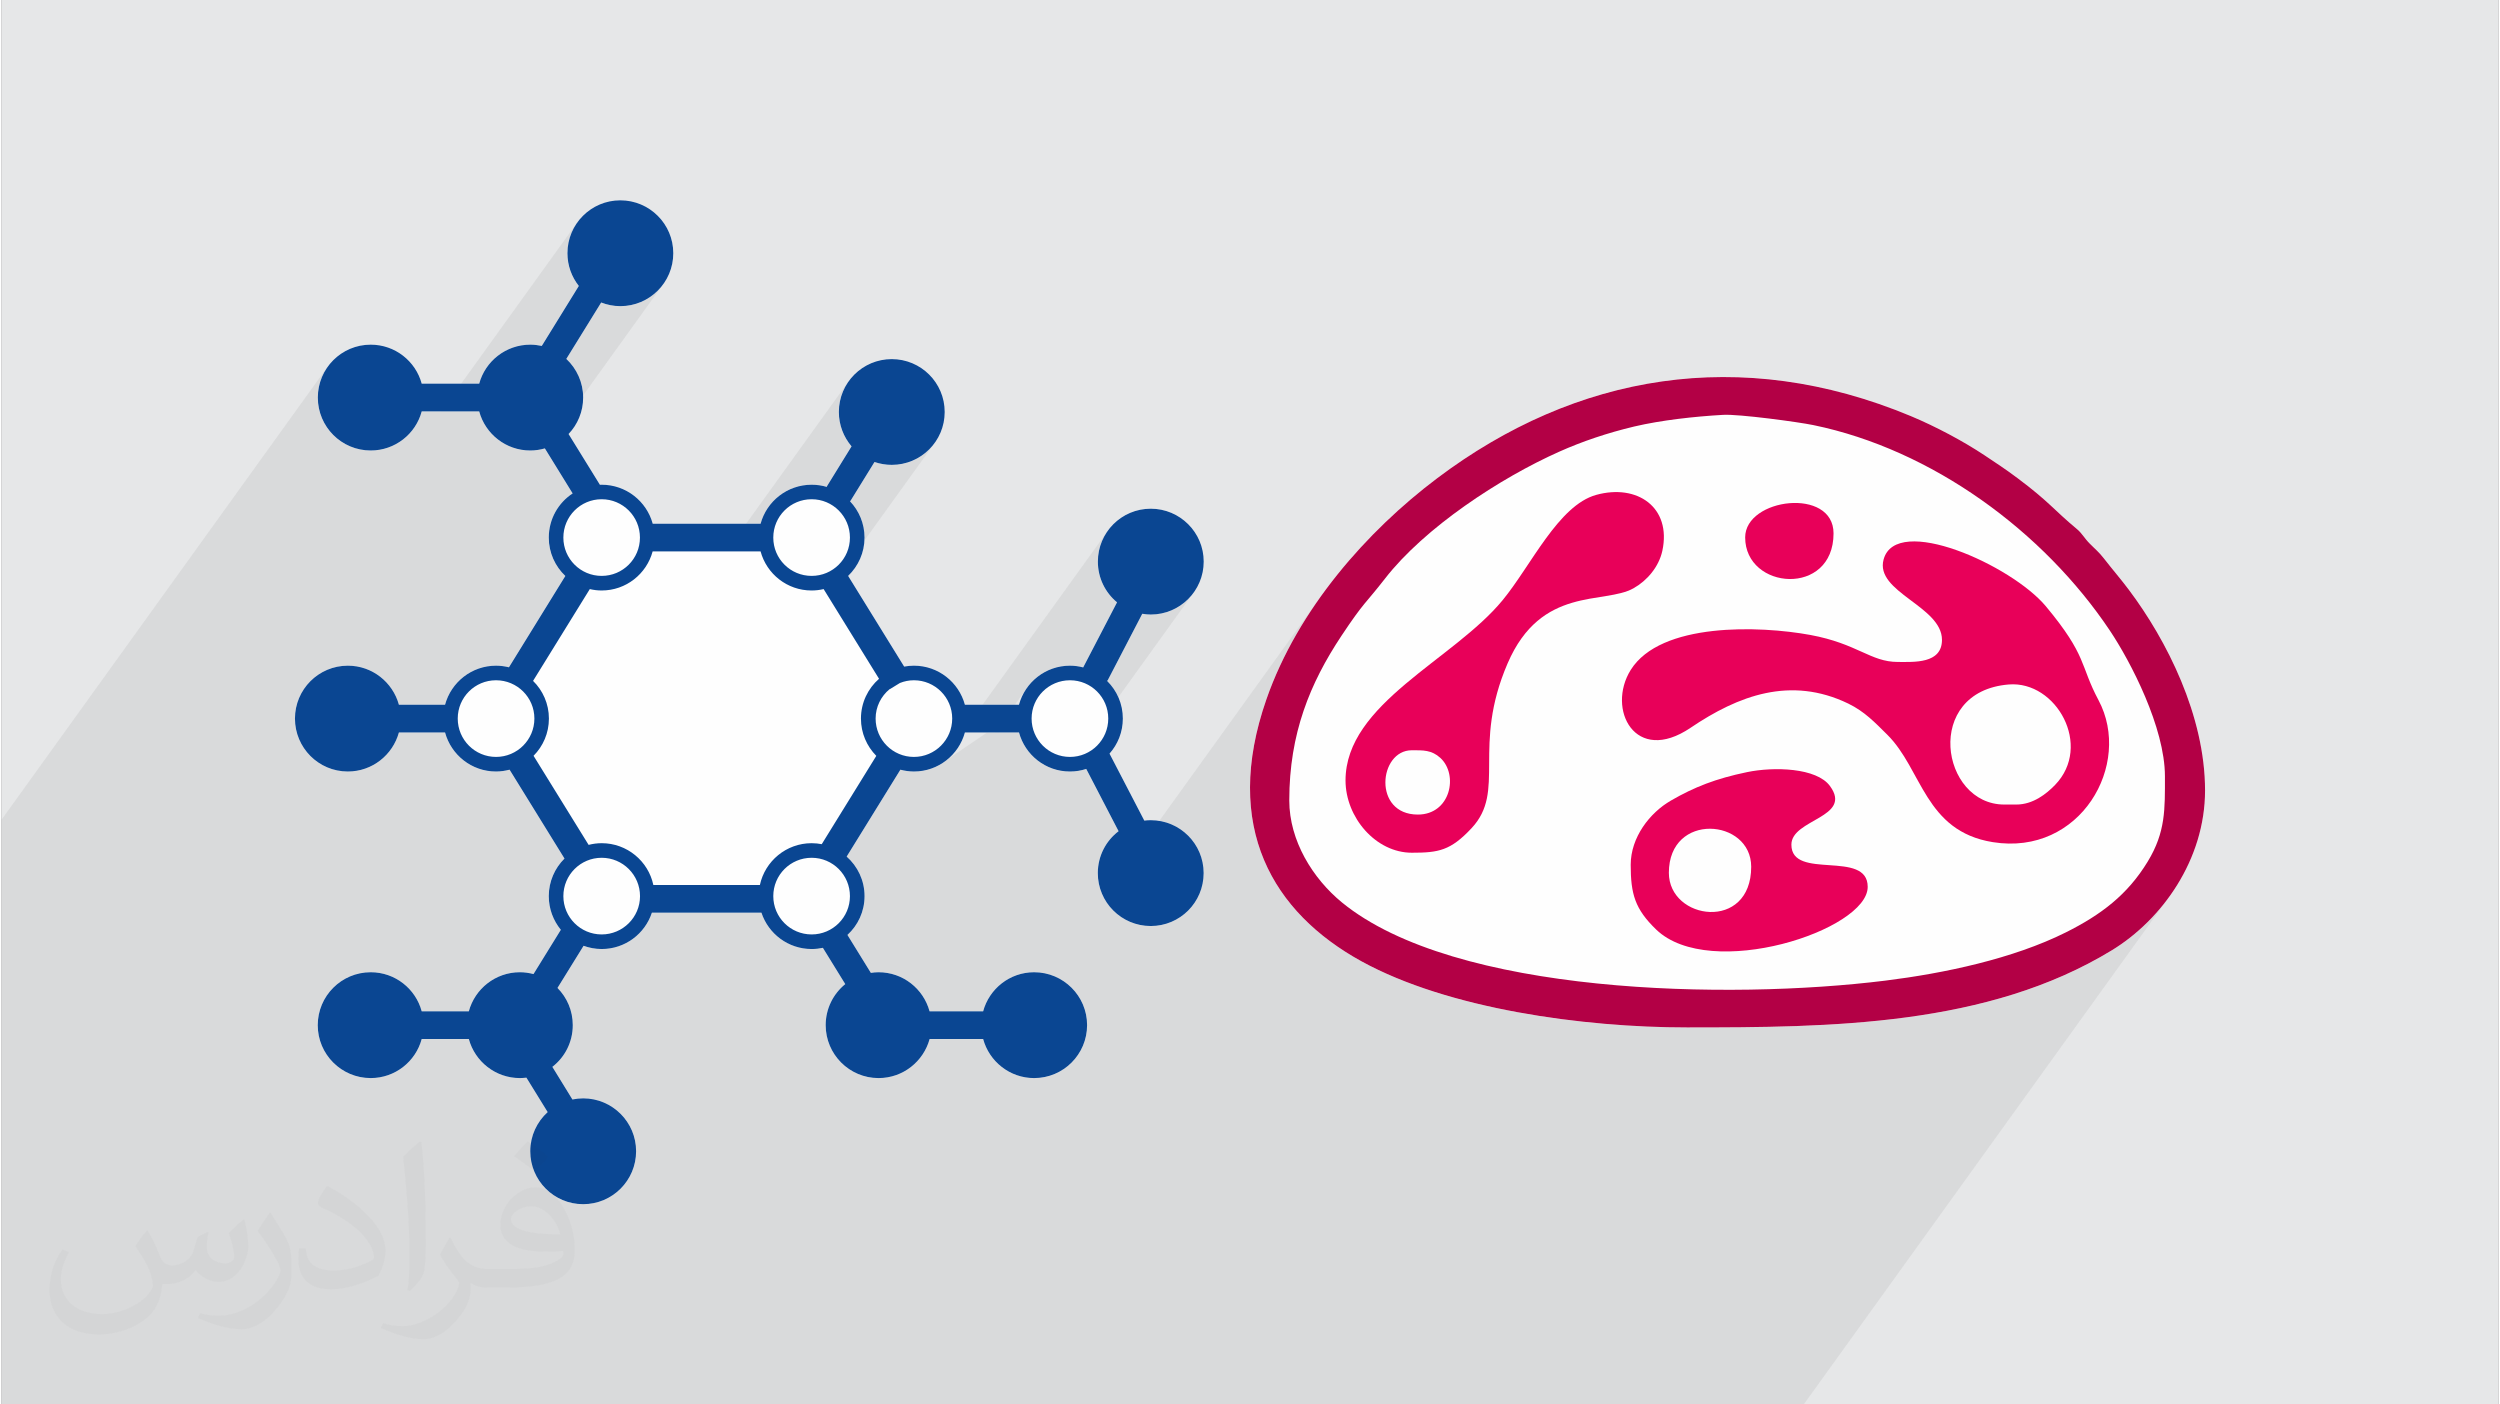 <?xml version="1.0" encoding="UTF-8"?>
<!DOCTYPE svg PUBLIC "-//W3C//DTD SVG 1.0//EN" "http://www.w3.org/TR/2001/REC-SVG-20010904/DTD/svg10.dtd">
<!-- Creator: CorelDRAW 2017 -->
<svg xmlns="http://www.w3.org/2000/svg" xml:space="preserve" width="356px" height="200px" version="1.0" shape-rendering="geometricPrecision" text-rendering="geometricPrecision" image-rendering="optimizeQuality" fill-rule="evenodd" clip-rule="evenodd"
viewBox="0 0 35600 20025"
 xmlns:xlink="http://www.w3.org/1999/xlink">
 <rect x="0" y="0" width="35600" height="20025" fill="#808080" stroke="none"/>
 <g id="Layer_x0020_1">
  <g id="_2031814891136">
   <g>
    <path fill="#E6E7E8" d="M0 0l35600 0 0 20025 -35600 0 0 -20025z"/>
    <path fill="#373435" fill-opacity="0.078" d="M15797 10745l-259 359 -73 -141 -28 8 -28 8 -28 6 -29 5 -29 4 -30 3 -30 2 -30 1 -69 -6 1847 -2565 -92 112 -112 92 -128 70 -142 44 -152 15 -15 0 -16 -1 -15 -1 -15 -1 -15 -2 -16 -1 -15 -2 -14 -3 -1500 2084 -82 -75 -75 -95 -6 -10 759 -1054 62 -85 0 -1 0 0 0 -1 1 0 0 -1 -822 1141 -54 -96 -41 -116 -1 0 0 0 0 1 -1 0 -282 0 284 -395 42 -116 59 -106 -444 617 -428 0 -306 425 -61 40 0 0 -112 50 -121 31 -127 11 -25 -1 -25 -1 -24 -2 -25 -3 -24 -4 -23 -4 -24 -5 -23 -6 -1726 2397 -73 -62 -75 -88 -61 -99 -46 -109 -1562 0 -264 367 -6 5 -98 61 -109 46 -116 29 -122 10 -34 -1 -34 -2 -33 -4 -33 -5 -32 -7 -32 -8 -31 -9 -30 -10 -1285 1784 -6 -4 5160 -7167 -46 59 -51 54 -5073 7047 -69 -45 -18 -17 6408 -8900 -92 111 -112 93 -128 69 -141 44 -153 15 -32 0 -32 -3 -31 -3 -31 -5 -31 -5 -30 -8 -29 -8 -30 -9 -4612 6406 -6 -18 -14 -65 -9 -65 -3 -68 4 -78 12 -75 18 -73 26 -69 20 -41 144 -200 -35 -57 3774 -5242 1 -2 0 -1 1 -2 1 -2 0 -1 1 -2 1 -2 1 -2 348 -564 -40 -51 -35 -55 -31 -58 -26 -60 -21 -63 -15 -66 -10 -68 -3 -69 15 -152 44 -142 70 -128 -4432 6156 -392 -634 -23 6 -24 5 -24 4 -24 4 -24 3 -24 2 -25 1 -25 1 -127 -11 -121 -31 -112 -50 -101 -66 -90 -82 -75 -95 -8 -15 818 -1136 804 -1302 -52 -54 -46 -59 -40 -64 -34 -67 -28 -71 -20 -75 -12 -77 -4 -80 6 -97 18 -94 1 -2 315 -438 -305 -493 334 -463 -41 57 -46 53 -250 347 -87 -140 1701 -2363 -92 112 -112 92 -128 69 -142 44 -152 16 -36 -1 -35 -3 -35 -4 -35 -6 -34 -7 -33 -9 -33 -11 -32 -11 -1427 1982 -46 -31 -89 -81 -75 -95 -19 -33 809 -1123 528 -855 -36 -50 -32 -53 -28 -55 -23 -58 -18 -59 -14 -63 -8 -63 -3 -66 15 -152 44 -141 70 -129 -1928 2678 -279 0 -306 425 -61 40 -112 50 -120 31 -128 11 -152 -16 -142 -44 -128 -69 -111 -92 -93 -112 -69 -128 -44 -142 -15 -152 15 -152 44 -141 69 -129 -4637 6442 0 243 0 1802 0 454 0 81 0 306 0 243 0 32 0 81 0 396 0 183 0 121 0 183 0 243 0 132 0 431 0 274 0 259 0 4 0 261 0 10 0 431 0 401 0 52 0 33 0 49 0 109 0 247 0 82 0 394 0 153 0 185 0 462 440 0 113 0 62 0 112 0 849 0 147 0 27 0 32 0 130 0 327 0 46 0 13 0 44 0 4 0 63 0 13 0 146 0 16 0 42 0 146 0 54 0 2 0 83 0 137 0 54 0 64 0 268 0 131 0 15 0 9 0 293 0 157 0 89 0 96 0 43 0 120 0 37 0 340 0 21 0 154 0 847 0 450 0 63 0 211 0 112 0 182 0 33 0 38 0 20 0 84 0 43 0 219 0 19 0 4 0 59 0 283 0 1 0 63 0 12 0 32 0 141 0 0 0 0 0 1 0 292 0 129 0 59 0 1 0 326 0 73 0 205 0 175 0 5 0 32 0 327 0 59 0 362 0 58 0 43 0 39 0 135 0 67 0 274 0 279 0 576 0 101 0 285 0 102 0 2980 0 5320 0 5266 0 269 0 5231 -7266 -103 137 -109 129 -116 122 -121 114 -126 105 -130 96 -133 87 -167 98 -171 93 -172 86 -175 81 -178 75 -179 70 -181 65 -184 60 -184 56 -187 51 -188 46 -189 43 -191 38 -192 35 -193 31 -194 28 -195 24 -195 22 -196 19 -196 16 -197 14 -197 12 -197 9 -197 8 -197 6 -197 5 -197 4 -195 2 -196 2 -194 0 -194 1 -193 0 -141 -1 -143 -2 -145 -4 -147 -6 -149 -7 -150 -9 -151 -11 -153 -12 -153 -14 -155 -16 -154 -18 -156 -20 -155 -21 -155 -24 -154 -25 -154 -27 -154 -30 -152 -31 -151 -33 -150 -36 -149 -37 -146 -40 -145 -42 -142 -44 -140 -46 -138 -49 -134 -50 -132 -53 -128 -55 -125 -58 -122 -60 -117 -62 -231 -137 -216 -148 -202 -162 -185 -174 -168 -186 -150 -200 -129 -212 -109 -226 -86 -239 -63 -252 -38 -266 -13 -279 15 -293 43 -306 73 -321 103 -334 91 -240 102 -235 113 -230 124 -226 133 -220 142 -215 150 -209 -3169 4402 -30 -56 -44 -141 -16 -153 6 -90 15 -86 21 -69 254 -352 -386 -743 299 -415 -42 52zm-374 -1232l0 0m0 -1l1 -1 480 -923 -60 -55 -53 -61 -47 -67 -39 -72 -32 -76 -23 -80 -14 -83 -5 -87 15 -152 44 -141 70 -128 -2392 3322"/>
    <path fill="#FEFEFE" d="M16385 11694c-31,0 -62,2 -92,6l-496 -955c118,-133 190,-308 190,-500 0,-210 -85,-399 -224,-536 4,-5 8,-10 11,-15l490 -943c39,7 80,11 121,11 417,0 755,-338 755,-755 0,-416 -338,-754 -755,-754 -417,0 -754,338 -754,754 0,234 106,442 273,581l-480 923c-1,2 -1,3 -2,5 -60,-16 -124,-25 -189,-25 -348,0 -641,236 -727,557 -1,0 -1,0 -1,0l-770 0c-87,-321 -379,-557 -727,-557 -48,0 -94,5 -139,13l-799 -1293c144,-138 234,-331 234,-546 0,-201 -79,-383 -207,-518 4,-4 7,-7 10,-11l339 -549c77,26 160,41 246,41 417,0 755,-337 755,-754 0,-417 -338,-754 -755,-754 -416,0 -754,337 -754,754 0,187 69,358 181,490l-348 564c-3,5 -4,9 -6,14 -68,-20 -140,-31 -215,-31 -348,0 -641,236 -728,556l-1538 0c-87,-320 -380,-556 -727,-556 -9,0 -18,1 -26,1l-447 -724c129,-135 208,-318 208,-520 0,-217 -93,-413 -240,-551l497 -804c85,33 177,52 273,52 417,0 755,-338 755,-755 0,-416 -338,-754 -755,-754 -416,0 -754,338 -754,754 0,177 61,338 162,467l-528 855c-53,-11 -108,-18 -164,-18 -348,0 -641,236 -728,557l-820 0c-86,-321 -379,-557 -727,-557 -417,0 -754,338 -754,754 0,417 337,755 754,755 348,0 641,-236 727,-557l820 0c87,321 380,557 728,557 72,0 142,-11 208,-30l396 641c-205,135 -340,367 -340,631 0,215 91,410 236,547l-804 1302c-59,-14 -120,-23 -184,-23 -348,0 -640,236 -727,557l-659 0c-87,-321 -379,-557 -727,-557 -417,0 -754,338 -754,754 0,417 337,755 754,755 348,0 640,-236 727,-557l659 0c87,321 379,557 727,557 67,0 131,-10 193,-26l783 1267c-138,137 -224,326 -224,536 0,182 65,349 172,480l-390 631c-62,-16 -127,-26 -194,-26 -348,0 -641,236 -728,557l-672 0c-86,-321 -379,-557 -727,-557 -417,0 -755,338 -755,755 0,416 338,754 755,754 348,0 641,-236 727,-557l672 0c87,321 380,557 728,557 31,0 62,-3 93,-6l303 491c-152,138 -248,337 -248,558 0,417 338,755 754,755 417,0 755,-338 755,-755 0,-416 -338,-754 -755,-754 -52,0 -103,6 -153,15l-286 -464c177,-137 291,-352 291,-595 0,-207 -83,-394 -218,-530l372 -601c81,29 167,46 259,46 333,0 616,-217 715,-518l1562 0c99,301 382,518 716,518 55,0 109,-6 160,-17l319 517c-170,138 -279,349 -279,585 0,417 338,755 754,755 349,0 640,-237 728,-557l763 0c87,320 379,557 727,557 417,0 755,-338 755,-755 0,-416 -338,-754 -755,-754 -348,0 -640,236 -727,557l-764 0c-87,-321 -379,-557 -728,-557 -37,0 -73,4 -109,9l-334 -541c150,-137 244,-334 244,-553 0,-225 -99,-426 -255,-564l766 -1239c62,16 126,26 193,26 348,0 640,-237 727,-557l769 0c0,0 1,-1 2,-1 86,321 378,558 727,558 81,0 159,-13 232,-37l461 888c-180,138 -296,354 -296,597 0,417 338,755 755,755 417,0 754,-338 754,-755 0,-416 -337,-754 -754,-754zm7645 2955c2052,0 4284,-18 6058,-1100 716,-437 1329,-1293 1329,-2279 0,-1066 -547,-2144 -1088,-2863 -118,-157 -231,-286 -355,-446 -67,-86 -122,-131 -196,-205 -81,-80 -113,-151 -188,-213 -330,-274 -392,-386 -848,-727 -163,-123 -311,-219 -474,-328 -299,-198 -688,-406 -1048,-556 -2425,-1010 -4774,-603 -6753,888 -995,749 -1984,1862 -2433,3151 -635,1822 93,3040 1356,3735 1233,678 3153,943 4640,943z"/>
    <g>
     <path fill="#0A4692" d="M16385 11694c-31,0 -62,2 -92,6l-496 -955c118,-133 190,-308 190,-500 0,-210 -85,-399 -224,-536 4,-5 8,-10 11,-15l490 -943c39,7 80,11 121,11 417,0 755,-338 755,-755 0,-416 -338,-754 -755,-754 -417,0 -754,338 -754,754 0,234 106,442 273,581l-480 923c-1,2 -1,3 -2,5 -60,-16 -124,-25 -189,-25 -348,0 -640,236 -727,557 -1,0 -1,0 -1,0l-770 0c-87,-321 -379,-557 -727,-557 -48,0 -94,5 -139,13l-799 -1293c144,-138 234,-331 234,-546 0,-201 -79,-383 -207,-518 4,-4 7,-7 10,-11l339 -549c77,26 160,41 246,41 417,0 755,-337 755,-754 0,-417 -338,-754 -755,-754 -416,0 -754,337 -754,754 0,187 69,358 181,490l-348 564c-3,5 -4,9 -6,14 -68,-20 -140,-31 -215,-31 -348,0 -641,236 -728,556l-1538 0c-87,-320 -380,-556 -728,-556 -8,0 -17,1 -25,1l-447 -724c129,-135 208,-318 208,-520 0,-217 -93,-413 -240,-551l497 -804c85,33 177,52 273,52 417,0 755,-338 755,-755 0,-416 -338,-754 -755,-754 -416,0 -754,338 -754,754 0,177 61,338 162,467l-528 855c-53,-11 -108,-18 -164,-18 -348,0 -641,236 -728,556l-820 0c-86,-320 -379,-556 -727,-556 -417,0 -754,338 -754,754 0,417 337,755 754,755 348,0 641,-236 727,-557l820 0c87,321 380,557 728,557 72,0 142,-11 208,-30l396 642c-205,134 -340,366 -340,630 0,215 91,410 236,547l-804 1302c-59,-14 -120,-23 -184,-23 -348,0 -640,236 -727,557l-658 0c-88,-321 -380,-557 -728,-557 -417,0 -754,338 -754,754 0,417 337,755 754,755 348,0 640,-236 728,-557l658 0c87,321 379,557 727,557 67,0 131,-10 193,-26l783 1267c-138,137 -224,326 -224,536 0,182 65,349 172,480l-390 631c-62,-16 -127,-26 -194,-26 -348,0 -641,236 -728,557l-672 0c-86,-321 -379,-557 -727,-557 -417,0 -755,338 -755,755 0,416 338,754 755,754 348,0 641,-236 727,-557l672 0c87,321 380,557 728,557 31,0 62,-3 93,-6l303 491c-152,138 -248,337 -248,558 0,417 338,755 754,755 417,0 755,-338 755,-755 0,-416 -338,-754 -755,-754 -52,0 -103,6 -153,16l-286 -465c177,-137 291,-352 291,-595 0,-207 -83,-394 -218,-530l372 -601c81,29 167,46 259,46 333,0 616,-217 715,-518l1562 0c99,301 382,518 716,518 55,0 109,-6 160,-17l319 517c-170,138 -279,349 -279,585 0,417 338,755 754,755 349,0 640,-237 728,-557l763 0c87,320 379,557 727,557 417,0 755,-338 755,-755 0,-416 -338,-754 -755,-754 -348,0 -640,236 -727,557l-764 0c-87,-321 -379,-557 -728,-557 -37,0 -73,4 -109,9l-334 -541c150,-137 244,-334 244,-553 0,-225 -99,-426 -255,-564l766 -1239c61,16 126,26 193,26 348,0 640,-237 727,-557l769 0c0,0 1,-1 2,-1 86,321 378,558 727,558 81,0 159,-13 232,-37l461 888c-180,137 -296,354 -296,597 0,418 338,755 755,755 417,0 754,-337 754,-755 0,-416 -337,-754 -754,-754zm-4835 -4576c302,0 546,245 546,547 0,302 -244,546 -546,546 -303,0 -547,-244 -547,-546 0,-302 244,-547 547,-547zm-3540 547c0,-302 244,-547 546,-547 302,0 546,245 546,547 0,302 -244,546 -546,546 -302,0 -546,-245 -546,-546zm-1506 2580c0,-302 244,-546 546,-546 302,0 547,244 547,546 0,302 -245,547 -547,547 -302,0 -546,-245 -546,-547zm2052 3078c-302,0 -546,-245 -546,-546 0,-302 244,-547 546,-547 302,0 547,245 547,547 0,301 -245,546 -547,546zm3540 -546c0,301 -244,546 -546,546 -303,0 -547,-245 -547,-546 0,-302 244,-547 547,-547 302,0 546,245 546,547zm-546 -755c-362,0 -665,256 -738,596l-1519 0c-72,-340 -375,-596 -737,-596 -65,0 -127,9 -186,24l-785 -1270c135,-136 219,-323 219,-531 0,-210 -87,-401 -226,-537l809 -1309c54,13 111,20 169,20 348,0 640,-236 727,-557l1539 0c87,321 379,557 727,557 60,0 117,-7 172,-20l790 1279c-158,138 -258,341 -258,567 0,208 84,395 219,532l-778 1259c-47,-9 -95,-14 -144,-14zm1458 -1230c-302,0 -546,-245 -546,-547 0,-169 78,-319 199,-419 3,-1 5,-1 7,-2l140 -86c62,-25 129,-39 200,-39 301,0 546,244 546,546 0,302 -245,547 -546,547zm1678 -547c0,-302 245,-546 547,-546 302,0 546,244 546,546 0,302 -244,547 -546,547 -302,0 -547,-245 -547,-547z"/>
     <g>
      <path fill="#B30045" d="M18360 11413c0,-955 296,-1673 744,-2348 327,-492 336,-449 619,-813 567,-731 1644,-1436 2484,-1811 331,-148 690,-269 1072,-360 388,-91 862,-143 1267,-166 222,-13 1070,101 1286,146 1691,348 3282,1515 4228,2930 294,439 785,1381 785,2079 0,463 12,792 -246,1215 -287,473 -667,759 -1167,1009 -754,377 -1739,584 -2576,688 -2227,277 -6134,203 -7745,-1115 -415,-340 -751,-880 -751,-1454zm5670 3236c2052,0 4284,-18 6058,-1100 716,-437 1329,-1293 1329,-2279 0,-1066 -547,-2144 -1088,-2863 -118,-157 -231,-286 -355,-446 -67,-86 -122,-131 -196,-205 -81,-80 -113,-151 -188,-213 -330,-274 -392,-386 -848,-727 -163,-123 -311,-219 -474,-328 -299,-198 -688,-406 -1047,-556 -2426,-1010 -4775,-603 -6754,888 -995,749 -1984,1862 -2433,3151 -635,1822 93,3040 1355,3735 1234,678 3154,943 4641,943z"/>
      <path fill="#E80059" d="M28726 11471l-172 0c-907,0 -1160,-1612 65,-1712 677,-55 1199,876 659,1433 -124,128 -314,279 -552,279zm-1060 -2348c0,344 -402,315 -630,315 -389,0 -572,-260 -1247,-385 -723,-133 -2134,-183 -2561,499 -348,559 63,1359 853,825 682,-461 1427,-742 2248,-346 235,114 382,271 557,444 500,495 533,1375 1504,1532 1250,202 1996,-1109 1508,-2024 -269,-504 -156,-625 -751,-1339 -491,-588 -2133,-1322 -2313,-668 -129,467 832,666 832,1147z"/>
      <path fill="#E80059" d="M20193 11614c-646,0 -559,-917 -86,-917 161,0 282,-5 407,109 262,240 146,808 -321,808zm-1031 -487c0,528 432,1031 945,1031 382,0 553,-30 852,-350 499,-534 -2,-1152 514,-2350 478,-1111 1377,-836 1794,-1070 195,-109 362,-306 412,-534 134,-620 -358,-960 -943,-798 -540,150 -927,1006 -1334,1501 -700,852 -2240,1472 -2240,2570z"/>
      <path fill="#E80059" d="M23772 12444c0,-870 1174,-776 1174,-86 0,926 -1174,765 -1174,86zm-544 -114c0,416 60,631 364,924 770,740 3015,10 3015,-609 0,-538 -1088,-86 -1088,-602 0,-366 881,-384 550,-836 -190,-261 -798,-278 -1183,-198 -443,92 -748,211 -1084,405 -304,175 -574,526 -574,916z"/>
      <path fill="#E80059" d="M24860 7662c0,752 1260,850 1260,-57 0,-662 -1260,-505 -1260,57z"/>
     </g>
    </g>
   </g>
   <path fill="#373435" fill-opacity="0.031" d="M2082 17547c68,103 112,202 155,312 32,64 49,183 199,183 44,0 107,-14 163,-45 63,-33 111,-83 136,-159l60 -202 146 -72 10 10c-20,76 -25,149 -25,206 0,169 146,233 262,233 68,0 129,-33 129,-95 0,-80 -34,-216 -78,-338 68,-68 136,-136 214,-192l12 7c34,144 53,286 53,381 0,93 -41,196 -75,264 -70,132 -194,237 -344,237 -114,0 -241,-57 -328,-163l-5 0c-82,101 -208,194 -412,194l-63 0c-10,134 -39,229 -83,314 -121,237 -480,404 -818,404 -470,0 -706,-272 -706,-633 0,-223 73,-431 185,-578l92 37c-70,134 -116,262 -116,386 0,338 274,499 592,499 293,0 657,-187 723,-404 -25,-237 -114,-349 -250,-565 41,-72 94,-145 160,-221l12 0zm5421 -1274c99,62 196,136 291,220 -53,75 -119,143 -201,202 -95,-76 -190,-142 -287,-212 66,-74 131,-146 197,-210zm51 926c-160,0 -291,105 -291,183 0,167 320,219 703,217 -48,-196 -216,-400 -412,-400zm-359 895c208,0 390,-7 529,-42 155,-39 286,-117 286,-171 0,-14 0,-31 -5,-45 -87,8 -187,8 -274,8 -281,0 -498,-64 -582,-223 -22,-43 -37,-92 -37,-148 0,-153 66,-303 182,-406 97,-85 204,-139 313,-139 197,0 354,159 464,409 60,136 102,293 102,491 0,132 -37,243 -119,325 -153,149 -435,205 -867,205l-196 0 0 0 -51 0c-107,0 -184,-19 -245,-66l-10 0c3,24 5,49 5,72 0,97 -32,221 -97,320 -192,286 -400,410 -580,410 -182,0 -405,-70 -606,-161l36 -70c65,27 155,45 279,45 325,0 752,-313 805,-618 -12,-25 -33,-58 -65,-93 -95,-114 -155,-208 -211,-307 48,-95 92,-172 133,-240l17 -2c139,283 265,446 546,446l44 0 0 0 204 0zm-1408 299c24,-130 27,-277 27,-413l0 -202c0,-377 -49,-926 -88,-1283 68,-74 163,-160 238,-218l22 6c51,449 63,971 63,1452 0,126 -5,249 -17,340 -7,114 -73,200 -214,332l-31 -14zm-1449 -596c7,177 94,317 398,317 189,0 349,-49 526,-134 32,-14 49,-33 49,-49 0,-112 -85,-258 -228,-392 -139,-126 -323,-237 -495,-311 -59,-25 -78,-52 -78,-77 0,-51 68,-159 124,-235l19 -2c197,103 418,256 580,427 148,157 240,315 240,489 0,128 -38,249 -102,361 -215,109 -446,191 -674,191 -277,0 -466,-129 -466,-435 0,-33 0,-84 12,-150l95 0zm-501 -503l173 278c63,103 121,214 121,392l0 227c0,183 -117,379 -306,573 -148,132 -279,188 -400,188 -180,0 -386,-56 -624,-159l27 -70c75,20 162,37 269,37 342,-2 692,-252 852,-557 19,-35 27,-68 27,-91 0,-35 -20,-74 -34,-109 -88,-165 -185,-316 -292,-454 56,-88 112,-173 173,-258l14 3z"/>
  </g>
 </g>
</svg>
